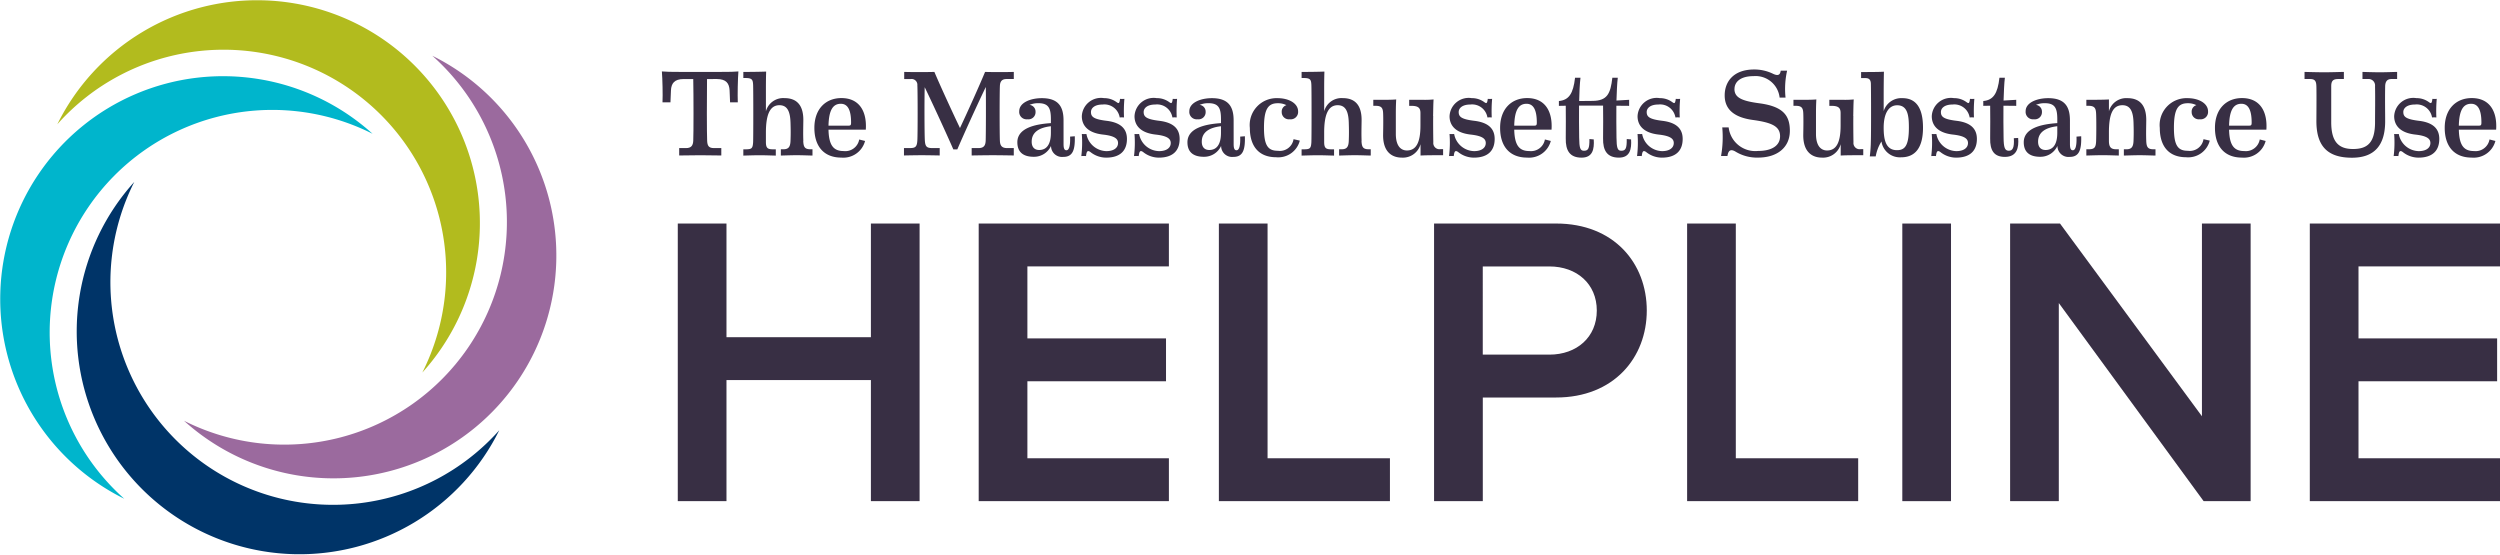 <svg id="Logo" xmlns="http://www.w3.org/2000/svg" width="270.513" height="60.001" viewBox="0 0 270.513 60.001">
  <g id="Logotype" transform="translate(-30 -22.999)">
    <path id="T" d="M62.875,7.081c-.026,1.724-.026,5.995.014,6.688.026.5.143.783.731.783h.8v.8s-1.45-.026-2.272-.026-2.285.026-2.285.026v-.8H60.6c.576,0,.757-.287.784-.783.038-.693.038-4.964,0-6.688H60.354c-1.018,0-1.345.472-1.383,1.228L58.918,9.6h-.861c.038-.8,0-2.547-.067-3.343.379.041,1.058.053,2.038.053h4.231c1.163,0,1.528-.012,2.012-.053-.067.8-.1,2.547-.067,3.343h-.835l-.052-1.293c-.04-.756-.366-1.228-1.386-1.228Z" transform="translate(43.629 24.471)" fill="#382f44"/>
    <path id="h" d="M71.61,13.765c.026.681.17.914.8.914h.2v.679c-.209,0-1.1-.038-1.712-.038s-1.593.038-1.711.038v-.679h.262c.547,0,.757-.233.783-.9s.026-1.175,0-2c-.038-1.163-.327-1.869-1.2-1.869-1.1,0-1.462,1.176-1.462,2.964V13.9c0,.679.221.783.783.783h.288v.679c-.222,0-1.123-.038-1.75-.038s-1.631.038-1.764.038v-.679h.314c.589-.012.705-.1.745-.769.026-.431.026-5.733,0-6.2-.026-.55-.1-.745-.81-.745h-.248V6.31c.641,0,1.934-.014,2.469-.04-.026.809-.026,1.41-.026,2.207v2.09a1.94,1.94,0,0,1,2.012-1.424c1.528,0,2.063,1.019,2.037,2.455-.014,1.019-.026,1.488,0,2.167" transform="translate(45.305 24.473)" fill="#382f44"/>
    <path id="e" d="M76.835,13.231a2.43,2.43,0,0,1-2.573,1.8c-1.855,0-2.912-1.189-2.912-3.214,0-2.091,1.266-3.226,2.926-3.226,1.945,0,2.768,1.45,2.638,3.421H72.878c.038,1.7.548,2.311,1.633,2.311A1.525,1.525,0,0,0,76.2,13.074Zm-3.957-1.657h2.181c.2,0,.262-.052.262-.327,0-1.331-.341-2.038-1.112-2.038-.823,0-1.293.641-1.331,2.365" transform="translate(46.77 25.02)" fill="#382f44"/>
    <path id="M" d="M81.445,7.96c-.04,1.307-.026,5.145.014,5.733.038.692.209.848.809.848h.8v.8s-1.241-.027-1.934-.027-1.933.027-1.933.027v-.8h.626c.6,0,.784-.117.823-.848.041-.653.041-5.2,0-5.942a.629.629,0,0,0-.718-.68h-.705V6.3c.8.026,2.469.026,3.265,0,.6,1.424,1.933,4.323,2.769,6.073.861-1.828,2.129-4.649,2.716-6.073.745.026,2.364.026,3.109,0V7.07H90.3c-.469,0-.693.224-.718.732-.04.693-.04,5.237,0,5.968.025.457.17.771.771.771h.731v.8s-1.45-.027-2.272-.027-2.286.027-2.286.027v-.8h.745c.6,0,.743-.314.771-.771.026-.652.04-4.414.014-5.837-.888,1.828-2.4,5.157-3.083,6.751h-.431c-.693-1.593-2.221-4.923-3.095-6.725" transform="translate(48.613 24.48)" fill="#382f44"/>
    <path id="a" d="M94.133,13.571c0,.574.145.666.314.666.288,0,.431-.5.393-1.476l.509-.038c.04,1.45-.2,2.233-1.241,2.233a1.194,1.194,0,0,1-1.331-1.188,2.021,2.021,0,0,1-1.869,1.176c-1.226,0-1.775-.588-1.775-1.568,0-1.528,1.88-1.959,3.63-2.075v-.406c0-1.2-.235-1.762-1.4-1.75a2.3,2.3,0,0,0-.914.184.727.727,0,0,1,.653.757.771.771,0,0,1-.876.8.8.8,0,0,1-.889-.874c0-.941,1.242-1.412,2.444-1.412,1.867,0,2.35,1.007,2.35,2.417Zm-1.371-1.214v-.719c-1.254.143-2.077.641-2.077,1.671,0,.6.314.9.811.9.782,0,1.266-.574,1.266-1.854" transform="translate(50.949 25.02)" fill="#382f44"/>
    <path id="s" d="M95.782,10.1c0,.522.3.783,1.7.952,1.633.2,2.193.953,2.193,1.959,0,1.268-.73,2.025-2.259,2.025a2.719,2.719,0,0,1-1.685-.6c-.366-.274-.431.014-.483.431a3.516,3.516,0,0,0-.51,0,12.035,12.035,0,0,0,.053-2.39,3.029,3.029,0,0,0,.5,0,2.246,2.246,0,0,0,2.155,1.855c.823,0,1.266-.366,1.266-.876,0-.431-.314-.769-1.619-.914-1.829-.2-2.3-1.149-2.3-1.985a2.073,2.073,0,0,1,2.4-1.96,2.257,2.257,0,0,1,1.357.432c.236.169.314.169.379-.353a2.993,2.993,0,0,0,.471,0,15.163,15.163,0,0,0-.041,2.012,2.693,2.693,0,0,0-.468,0,1.676,1.676,0,0,0-1.843-1.4c-.887,0-1.266.405-1.266.81" transform="translate(52.266 25.02)" fill="#382f44"/>
    <path id="s-2" data-name="s" d="M100.4,10.1c0,.522.3.783,1.7.952,1.633.2,2.193.953,2.193,1.959,0,1.268-.73,2.025-2.259,2.025a2.719,2.719,0,0,1-1.685-.6c-.366-.274-.431.014-.483.431a3.516,3.516,0,0,0-.51,0,12.033,12.033,0,0,0,.053-2.39,3.029,3.029,0,0,0,.5,0,2.245,2.245,0,0,0,2.155,1.855c.823,0,1.266-.366,1.266-.876,0-.431-.314-.769-1.619-.914-1.83-.2-2.3-1.149-2.3-1.985a2.072,2.072,0,0,1,2.4-1.96,2.257,2.257,0,0,1,1.357.432c.236.169.314.169.378-.353a3.008,3.008,0,0,0,.472,0,15.16,15.16,0,0,0-.041,2.012,2.693,2.693,0,0,0-.468,0,1.676,1.676,0,0,0-1.843-1.4c-.887,0-1.266.405-1.266.81" transform="translate(53.35 25.02)" fill="#382f44"/>
    <path id="a-2" data-name="a" d="M109.036,13.571c0,.574.145.666.314.666.288,0,.431-.5.393-1.476l.509-.038c.04,1.45-.2,2.233-1.241,2.233a1.194,1.194,0,0,1-1.331-1.188,2.021,2.021,0,0,1-1.869,1.176c-1.226,0-1.775-.588-1.775-1.568,0-1.528,1.88-1.959,3.63-2.075v-.406c0-1.2-.235-1.762-1.4-1.75a2.3,2.3,0,0,0-.914.184.727.727,0,0,1,.653.757.771.771,0,0,1-.876.8.8.8,0,0,1-.888-.874c0-.941,1.241-1.412,2.443-1.412,1.867,0,2.35,1.007,2.35,2.417Zm-1.371-1.214v-.719c-1.254.143-2.077.641-2.077,1.671,0,.6.314.9.811.9.782,0,1.266-.574,1.266-1.854" transform="translate(54.451 25.02)" fill="#382f44"/>
    <path id="c" d="M114.91,13.193a2.4,2.4,0,0,1-2.559,1.8c-1.882,0-2.848-1.2-2.848-3.173A2.907,2.907,0,0,1,112.494,8.6c1.254,0,2.233.576,2.233,1.436a.8.8,0,0,1-.9.85.774.774,0,0,1-.874-.783.72.72,0,0,1,.509-.745,2,2,0,0,0-.941-.209c-1.083,0-1.488.705-1.488,2.664,0,1.933.445,2.481,1.5,2.481a1.5,1.5,0,0,0,1.7-1.254Z" transform="translate(55.736 25.02)" fill="#382f44"/>
    <path id="h-2" data-name="h" d="M120.521,13.765c.026.681.17.914.8.914h.2v.679c-.209,0-1.1-.038-1.712-.038s-1.593.038-1.711.038v-.679h.261c.548,0,.758-.233.784-.9s.026-1.175,0-2c-.038-1.163-.327-1.869-1.2-1.869-1.1,0-1.462,1.176-1.462,2.964V13.9c0,.679.221.783.783.783h.288v.679c-.222,0-1.123-.038-1.75-.038s-1.631.038-1.764.038v-.679h.314c.589-.012.705-.1.745-.769.026-.431.026-5.733,0-6.2-.026-.55-.1-.745-.81-.745h-.248V6.31c.641,0,1.934-.014,2.469-.04-.026.809-.026,1.41-.026,2.207v2.09a1.94,1.94,0,0,1,2.012-1.424c1.528,0,2.063,1.019,2.037,2.455-.014,1.019-.026,1.488,0,2.167" transform="translate(56.801 24.473)" fill="#382f44"/>
    <path id="u" d="M126.8,10.5c-.014.6,0,2.167.014,2.847a.671.671,0,0,0,.771.745h.287v.653c-.587,0-1.933,0-2.442.038V13.558a1.977,1.977,0,0,1-2.024,1.449c-1.019,0-2.064-.562-2.025-2.521.014-.743.027-1.711,0-2.3-.025-.535-.168-.784-.8-.784h-.262V8.752h1.2c.5,0,1.018-.014,1.279-.04-.041.692-.041,1.214-.041,1.79v1.932c0,1.646.836,1.8,1.2,1.8.981,0,1.464-.823,1.464-2.69V10.188c0-.587-.261-.784-1.019-.784h-.2V8.752h1.464a9.948,9.948,0,0,0,1.175-.04c-.038.6-.038,1.346-.052,1.79" transform="translate(58.279 25.047)" fill="#382f44"/>
    <path id="s-3" data-name="s" d="M128,10.1c0,.522.3.783,1.7.952,1.633.2,2.193.953,2.193,1.959,0,1.268-.73,2.025-2.259,2.025a2.719,2.719,0,0,1-1.685-.6c-.366-.274-.431.014-.483.431a3.516,3.516,0,0,0-.51,0,12.035,12.035,0,0,0,.053-2.39,3.029,3.029,0,0,0,.5,0,2.246,2.246,0,0,0,2.155,1.855c.823,0,1.266-.366,1.266-.876,0-.431-.314-.769-1.619-.914-1.829-.2-2.3-1.149-2.3-1.985a2.073,2.073,0,0,1,2.4-1.96,2.257,2.257,0,0,1,1.357.432c.236.169.314.169.379-.353a2.993,2.993,0,0,0,.471,0,15.163,15.163,0,0,0-.041,2.012,2.693,2.693,0,0,0-.468,0,1.676,1.676,0,0,0-1.843-1.4c-.887,0-1.266.405-1.266.81" transform="translate(59.838 25.02)" fill="#382f44"/>
    <path id="e-2" data-name="e" d="M136.916,13.231a2.43,2.43,0,0,1-2.573,1.8c-1.855,0-2.912-1.189-2.912-3.214,0-2.091,1.266-3.226,2.926-3.226,1.945,0,2.768,1.45,2.638,3.421h-4.036c.04,1.7.548,2.311,1.633,2.311a1.525,1.525,0,0,0,1.685-1.254Zm-3.957-1.657h2.181c.2,0,.262-.052.262-.327,0-1.331-.341-2.038-1.112-2.038-.823,0-1.292.641-1.331,2.365" transform="translate(60.889 25.02)" fill="#382f44"/>
    <path id="tt" d="M144.392,13.483c.064,1.057-.117,1.972-1.319,1.972-1.267,0-1.739-.758-1.712-2.091.015-.979.015-2.716,0-3.538h-2.6c-.012,1.031,0,2.454.014,3.461.014,1.1.1,1.423.509,1.423.471,0,.614-.222.6-1.266l.468.04c.067,1.057-.115,1.972-1.318,1.972-1.267,0-1.738-.758-1.711-2.091.012-.979.012-2.7,0-3.526l-.743.014V9.33c1.071-.1,1.552-.784,1.749-2.521h.588c-.079.6-.13,1.762-.143,2.521l1.45-.014c1.58-.012,1.944-.771,2.14-2.507h.589c-.08.588-.117,1.724-.144,2.469l1.371-.079v.653L142.8,9.839c-.014,1.032,0,2.455.012,3.448.014,1.1.106,1.423.509,1.423.472,0,.615-.222.6-1.266Z" transform="translate(62.1 24.6)" fill="#382f44"/>
    <path id="s-4" data-name="s" d="M144.472,10.1c0,.522.3.783,1.7.952,1.633.2,2.193.953,2.193,1.959,0,1.268-.73,2.025-2.259,2.025a2.719,2.719,0,0,1-1.685-.6c-.366-.274-.431.014-.483.431a3.516,3.516,0,0,0-.51,0,12.033,12.033,0,0,0,.053-2.39,3.029,3.029,0,0,0,.5,0,2.246,2.246,0,0,0,2.155,1.855c.823,0,1.266-.366,1.266-.876,0-.431-.314-.769-1.619-.914-1.829-.2-2.3-1.149-2.3-1.985a2.073,2.073,0,0,1,2.4-1.96,2.257,2.257,0,0,1,1.357.432c.236.169.314.169.379-.353a2.993,2.993,0,0,0,.471,0,15.163,15.163,0,0,0-.041,2.012,2.693,2.693,0,0,0-.468,0,1.676,1.676,0,0,0-1.843-1.4c-.887,0-1.266.405-1.266.81" transform="translate(63.709 25.02)" fill="#382f44"/>
    <path id="S-5" data-name="S" d="M152.238,8.2c0,.928.8,1.293,2.676,1.541,2.574.338,3.319,1.307,3.319,2.978,0,1.788-1.346,2.9-3.436,2.9a4.435,4.435,0,0,1-2.455-.653c-.64-.379-.8.064-.861.483h-.693a11.681,11.681,0,0,0,.131-3.095h.692a2.9,2.9,0,0,0,3.174,2.547c1.476,0,2.39-.562,2.39-1.593,0-1.1-.953-1.488-2.964-1.764s-3.03-1.15-3.03-2.65.966-2.808,3.186-2.808a4.592,4.592,0,0,1,2,.443c.679.341.824.053.876-.312h.692a9.03,9.03,0,0,0-.169,2.912h-.641a2.616,2.616,0,0,0-2.82-2.324c-1.384,0-2.064.6-2.064,1.4" transform="translate(65.439 24.432)" fill="#382f44"/>
    <path id="u-2" data-name="u" d="M163.612,10.5c-.014.6,0,2.167.014,2.847a.671.671,0,0,0,.771.745h.287v.653c-.587,0-1.933,0-2.442.038V13.558a1.977,1.977,0,0,1-2.024,1.449c-1.019,0-2.064-.562-2.025-2.521.014-.743.027-1.711,0-2.3-.025-.535-.168-.784-.8-.784h-.262V8.752h1.2c.5,0,1.018-.014,1.279-.04-.041.692-.041,1.214-.041,1.79v1.932c0,1.646.836,1.8,1.2,1.8.981,0,1.464-.823,1.464-2.69V10.188c0-.587-.261-.784-1.019-.784h-.2V8.752h1.464a9.948,9.948,0,0,0,1.175-.04c-.038.6-.038,1.346-.052,1.79" transform="translate(66.93 25.047)" fill="#382f44"/>
    <path id="b" d="M165.264,13.828a4.428,4.428,0,0,0-.624,1.619H164a15.372,15.372,0,0,0,.117-1.736c.026-.667.026-5.211,0-6.138-.014-.419-.2-.6-.574-.6h-.485V6.318c.59,0,1.961,0,2.47-.038-.026,1.279-.026,2.037-.026,3.4v.862a2,2,0,0,1,2.025-1.4c1.422,0,2.23.979,2.23,3.2,0,2.169-.847,3.2-2.364,3.2a2.011,2.011,0,0,1-2.129-1.711m1.673.94c.836,0,1.292-.443,1.292-2.429,0-1.252-.1-2.429-1.267-2.429-.926,0-1.461.9-1.461,2.429,0,1.307.233,2.429,1.436,2.429" transform="translate(68.322 24.477)" fill="#382f44"/>
    <path id="s-6" data-name="s" d="M170.249,10.1c0,.522.3.783,1.7.952,1.633.2,2.193.953,2.193,1.959,0,1.268-.73,2.025-2.259,2.025a2.719,2.719,0,0,1-1.685-.6c-.366-.274-.431.014-.483.431a3.516,3.516,0,0,0-.51,0,12.035,12.035,0,0,0,.053-2.39,3.029,3.029,0,0,0,.5,0,2.246,2.246,0,0,0,2.155,1.855c.823,0,1.266-.366,1.266-.876,0-.431-.314-.769-1.619-.914-1.829-.2-2.3-1.149-2.3-1.985a2.073,2.073,0,0,1,2.4-1.96,2.257,2.257,0,0,1,1.357.432c.236.169.314.169.379-.353a2.993,2.993,0,0,0,.471,0,15.16,15.16,0,0,0-.041,2.012,2.693,2.693,0,0,0-.468,0,1.676,1.676,0,0,0-1.843-1.4c-.887,0-1.266.405-1.266.81" transform="translate(69.768 25.02)" fill="#382f44"/>
    <path id="t-2" data-name="t" d="M177.537,13.326c.091,1.057-.13,2.05-1.436,2.05-1.162,0-1.62-.679-1.593-2.012.014-.979.014-2.7,0-3.526l-.745.014V9.33c1.072-.1,1.554-.784,1.75-2.521h.588c-.079.588-.117,1.724-.143,2.469l1.371-.079v.653l-1.384-.014c-.014,1.032,0,2.455.014,3.448.012,1.1.143,1.41.548,1.423.431.014.627-.314.561-1.357Z" transform="translate(70.838 24.6)" fill="#382f44"/>
    <path id="a-3" data-name="a" d="M182.308,13.571c0,.574.145.666.314.666.288,0,.431-.5.393-1.476l.509-.038c.04,1.45-.2,2.233-1.241,2.233a1.194,1.194,0,0,1-1.331-1.188,2.021,2.021,0,0,1-1.869,1.176c-1.226,0-1.775-.588-1.775-1.568,0-1.528,1.88-1.959,3.63-2.075v-.406c0-1.2-.235-1.762-1.4-1.75a2.3,2.3,0,0,0-.914.184.727.727,0,0,1,.653.757.771.771,0,0,1-.876.8.8.8,0,0,1-.888-.874c0-.941,1.241-1.412,2.443-1.412,1.867,0,2.35,1.007,2.35,2.417Zm-1.371-1.214v-.719c-1.254.143-2.077.641-2.077,1.671,0,.6.314.9.811.9.782,0,1.266-.574,1.266-1.854" transform="translate(71.672 25.02)" fill="#382f44"/>
    <path id="n" d="M189.276,13.219c.026.681.17.914.8.914h.2v.679c-.209,0-1.1-.038-1.712-.038s-1.593.038-1.71.038v-.679h.262c.547,0,.757-.233.783-.9s.026-1.175,0-2c-.038-1.163-.327-1.869-1.2-1.869-1.1,0-1.462,1.071-1.462,2.964v.888c0,.681.221.914.783.914h.288v.679c-.222,0-1.123-.038-1.75-.038s-1.631.038-1.764.038v-.679h.314c.589-.012.719-.233.745-.9.026-.745.026-2.39,0-2.925s-.1-.876-.81-.876h-.248V8.779c.589,0,1.934,0,2.443-.04V10.02A1.94,1.94,0,0,1,187.24,8.6c1.528,0,2.062,1.019,2.037,2.455-.014,1.019-.026,1.488,0,2.167" transform="translate(72.959 25.02)" fill="#382f44"/>
    <path id="c-2" data-name="c" d="M194.634,13.193a2.4,2.4,0,0,1-2.559,1.8c-1.882,0-2.848-1.2-2.848-3.173A2.907,2.907,0,0,1,192.218,8.6c1.254,0,2.233.576,2.233,1.436a.8.8,0,0,1-.9.85.774.774,0,0,1-.874-.783.72.72,0,0,1,.509-.745,2,2,0,0,0-.941-.209c-1.083,0-1.488.705-1.488,2.664,0,1.933.445,2.481,1.5,2.481a1.5,1.5,0,0,0,1.7-1.254Z" transform="translate(74.473 25.02)" fill="#382f44"/>
    <path id="e-3" data-name="e" d="M199.546,13.231a2.43,2.43,0,0,1-2.573,1.8c-1.855,0-2.912-1.189-2.912-3.214,0-2.091,1.266-3.226,2.926-3.226,1.945,0,2.768,1.45,2.638,3.421h-4.036c.038,1.7.548,2.311,1.633,2.311a1.525,1.525,0,0,0,1.685-1.254Zm-3.957-1.657h2.181c.2,0,.262-.052.262-.327,0-1.331-.341-2.038-1.112-2.038-.823,0-1.293.641-1.331,2.365" transform="translate(75.609 25.02)" fill="#382f44"/>
    <path id="U-3" data-name="U" d="M203.191,7.842c-.014-.561-.17-.772-.681-.772h-.6V6.3s1.359.04,2.128.04,1.92-.04,2.129-.04V7.07h-.6c-.521,0-.769.157-.769.772v3.9c0,2.156.823,2.9,2.364,2.9s2.377-.666,2.377-2.9c0-1.108.026-2.429,0-3.9a.7.7,0,0,0-.76-.772h-.6V6.3s1.2.04,1.88.04,1.659-.04,1.869-.04V7.07h-.615c-.469,0-.666.275-.679.785-.026,1.461,0,2.792,0,3.785,0,2.6-1.161,3.945-3.59,3.945-2.534,0-3.852-1.136-3.852-3.957,0,0,.025-2.978,0-3.787" transform="translate(77.453 24.48)" fill="#382f44"/>
    <path id="s-7" data-name="s" d="M210.762,10.1c0,.522.3.783,1.7.952,1.633.2,2.193.953,2.193,1.959,0,1.268-.73,2.025-2.259,2.025a2.719,2.719,0,0,1-1.685-.6c-.366-.274-.431.014-.483.431a3.516,3.516,0,0,0-.51,0,12.037,12.037,0,0,0,.053-2.39,3.029,3.029,0,0,0,.5,0,2.246,2.246,0,0,0,2.155,1.855c.823,0,1.266-.366,1.266-.876,0-.431-.314-.769-1.619-.914-1.829-.2-2.3-1.149-2.3-1.985a2.073,2.073,0,0,1,2.4-1.96,2.257,2.257,0,0,1,1.357.432c.236.169.314.169.379-.353a2.993,2.993,0,0,0,.471,0,15.163,15.163,0,0,0-.041,2.012,2.693,2.693,0,0,0-.468,0,1.676,1.676,0,0,0-1.843-1.4c-.887,0-1.266.405-1.266.81" transform="translate(79.289 25.02)" fill="#382f44"/>
    <path id="e-4" data-name="e" d="M219.676,13.231a2.43,2.43,0,0,1-2.573,1.8c-1.855,0-2.912-1.189-2.912-3.214,0-2.091,1.266-3.226,2.926-3.226,1.945,0,2.768,1.45,2.638,3.421h-4.036c.04,1.7.548,2.311,1.633,2.311a1.525,1.525,0,0,0,1.685-1.254Zm-3.957-1.657H217.9c.2,0,.262-.052.262-.327,0-1.331-.341-2.038-1.112-2.038-.823,0-1.292.641-1.331,2.365" transform="translate(80.34 25.02)" fill="#382f44"/>
    <path id="H-3" data-name="H" d="M80.279,49.623V36.517H64.652V49.623h-5.27V19.584h5.27V31.879H80.279V19.584h5.269V49.623Z" transform="translate(43.957 27.604)" fill="#382f44"/>
    <path id="E-5" data-name="E" d="M85.748,49.623V19.584h20.58v4.639H91.017v7.791h15v4.639h-15v8.331h15.312v4.639Z" transform="translate(50.152 27.604)" fill="#382f44"/>
    <path id="L" d="M106.79,49.623V19.584h5.269v25.4H125.3v4.639Z" transform="translate(55.098 27.604)" fill="#382f44"/>
    <path id="P" d="M125.644,49.622V19.584h13.2c6.3,0,9.817,4.324,9.817,9.412s-3.559,9.413-9.817,9.413h-7.926V49.622ZM143.253,29c0-2.883-2.161-4.773-5.134-4.773h-7.205V33.77h7.205c2.973,0,5.134-1.891,5.134-4.773" transform="translate(59.529 27.602)" fill="#382f44"/>
    <path id="L-2" data-name="L" d="M147.815,49.623V19.584h5.269v25.4h13.241v4.639Z" transform="translate(64.74 27.604)" fill="#382f44"/>
    <rect id="I" width="5.269" height="30.038" transform="translate(235.84 47.188)" fill="#382f44"/>
    <path id="N-2" data-name="N" d="M197.055,49.623,181.383,28.186V49.623h-5.269V19.584h5.4l15.356,20.851V19.584h5.269V49.623Z" transform="translate(71.391 27.604)" fill="#382f44"/>
    <path id="E-6" data-name="E" d="M202.37,49.623V19.584h20.58v4.639H207.639v7.791h15v4.639h-15v8.331H222.95v4.639Z" transform="translate(77.563 27.604)" fill="#382f44"/>
  </g>
  <g id="Logomark" transform="translate(-30 -22.999)">
    <path id="_04" data-name="04" d="M13.446,52.411A24.086,24.086,0,0,1,40.313,12.918,24.112,24.112,0,1,0,13.446,52.411" transform="translate(30 24.557)" fill="#00b5cc"/>
    <path id="_03" data-name="03" d="M52.458,42.808A24.087,24.087,0,0,1,12.963,15.941,24.112,24.112,0,1,0,52.458,42.808" transform="translate(31.566 26.746)" fill="#003468"/>
    <path id="_02" data-name="02" d="M42.989,4.884A24.087,24.087,0,0,1,16.121,44.379,24.113,24.113,0,1,0,42.989,4.884" transform="translate(33.789 24.148)" fill="#9b6a9e"/>
    <path id="_01" data-name="01" d="M5.022,13.446A24.087,24.087,0,0,1,44.517,40.311,24.112,24.112,0,1,0,5.022,13.446" transform="translate(31.18 23)" fill="#b2bb1e"/>
  </g>
</svg>
